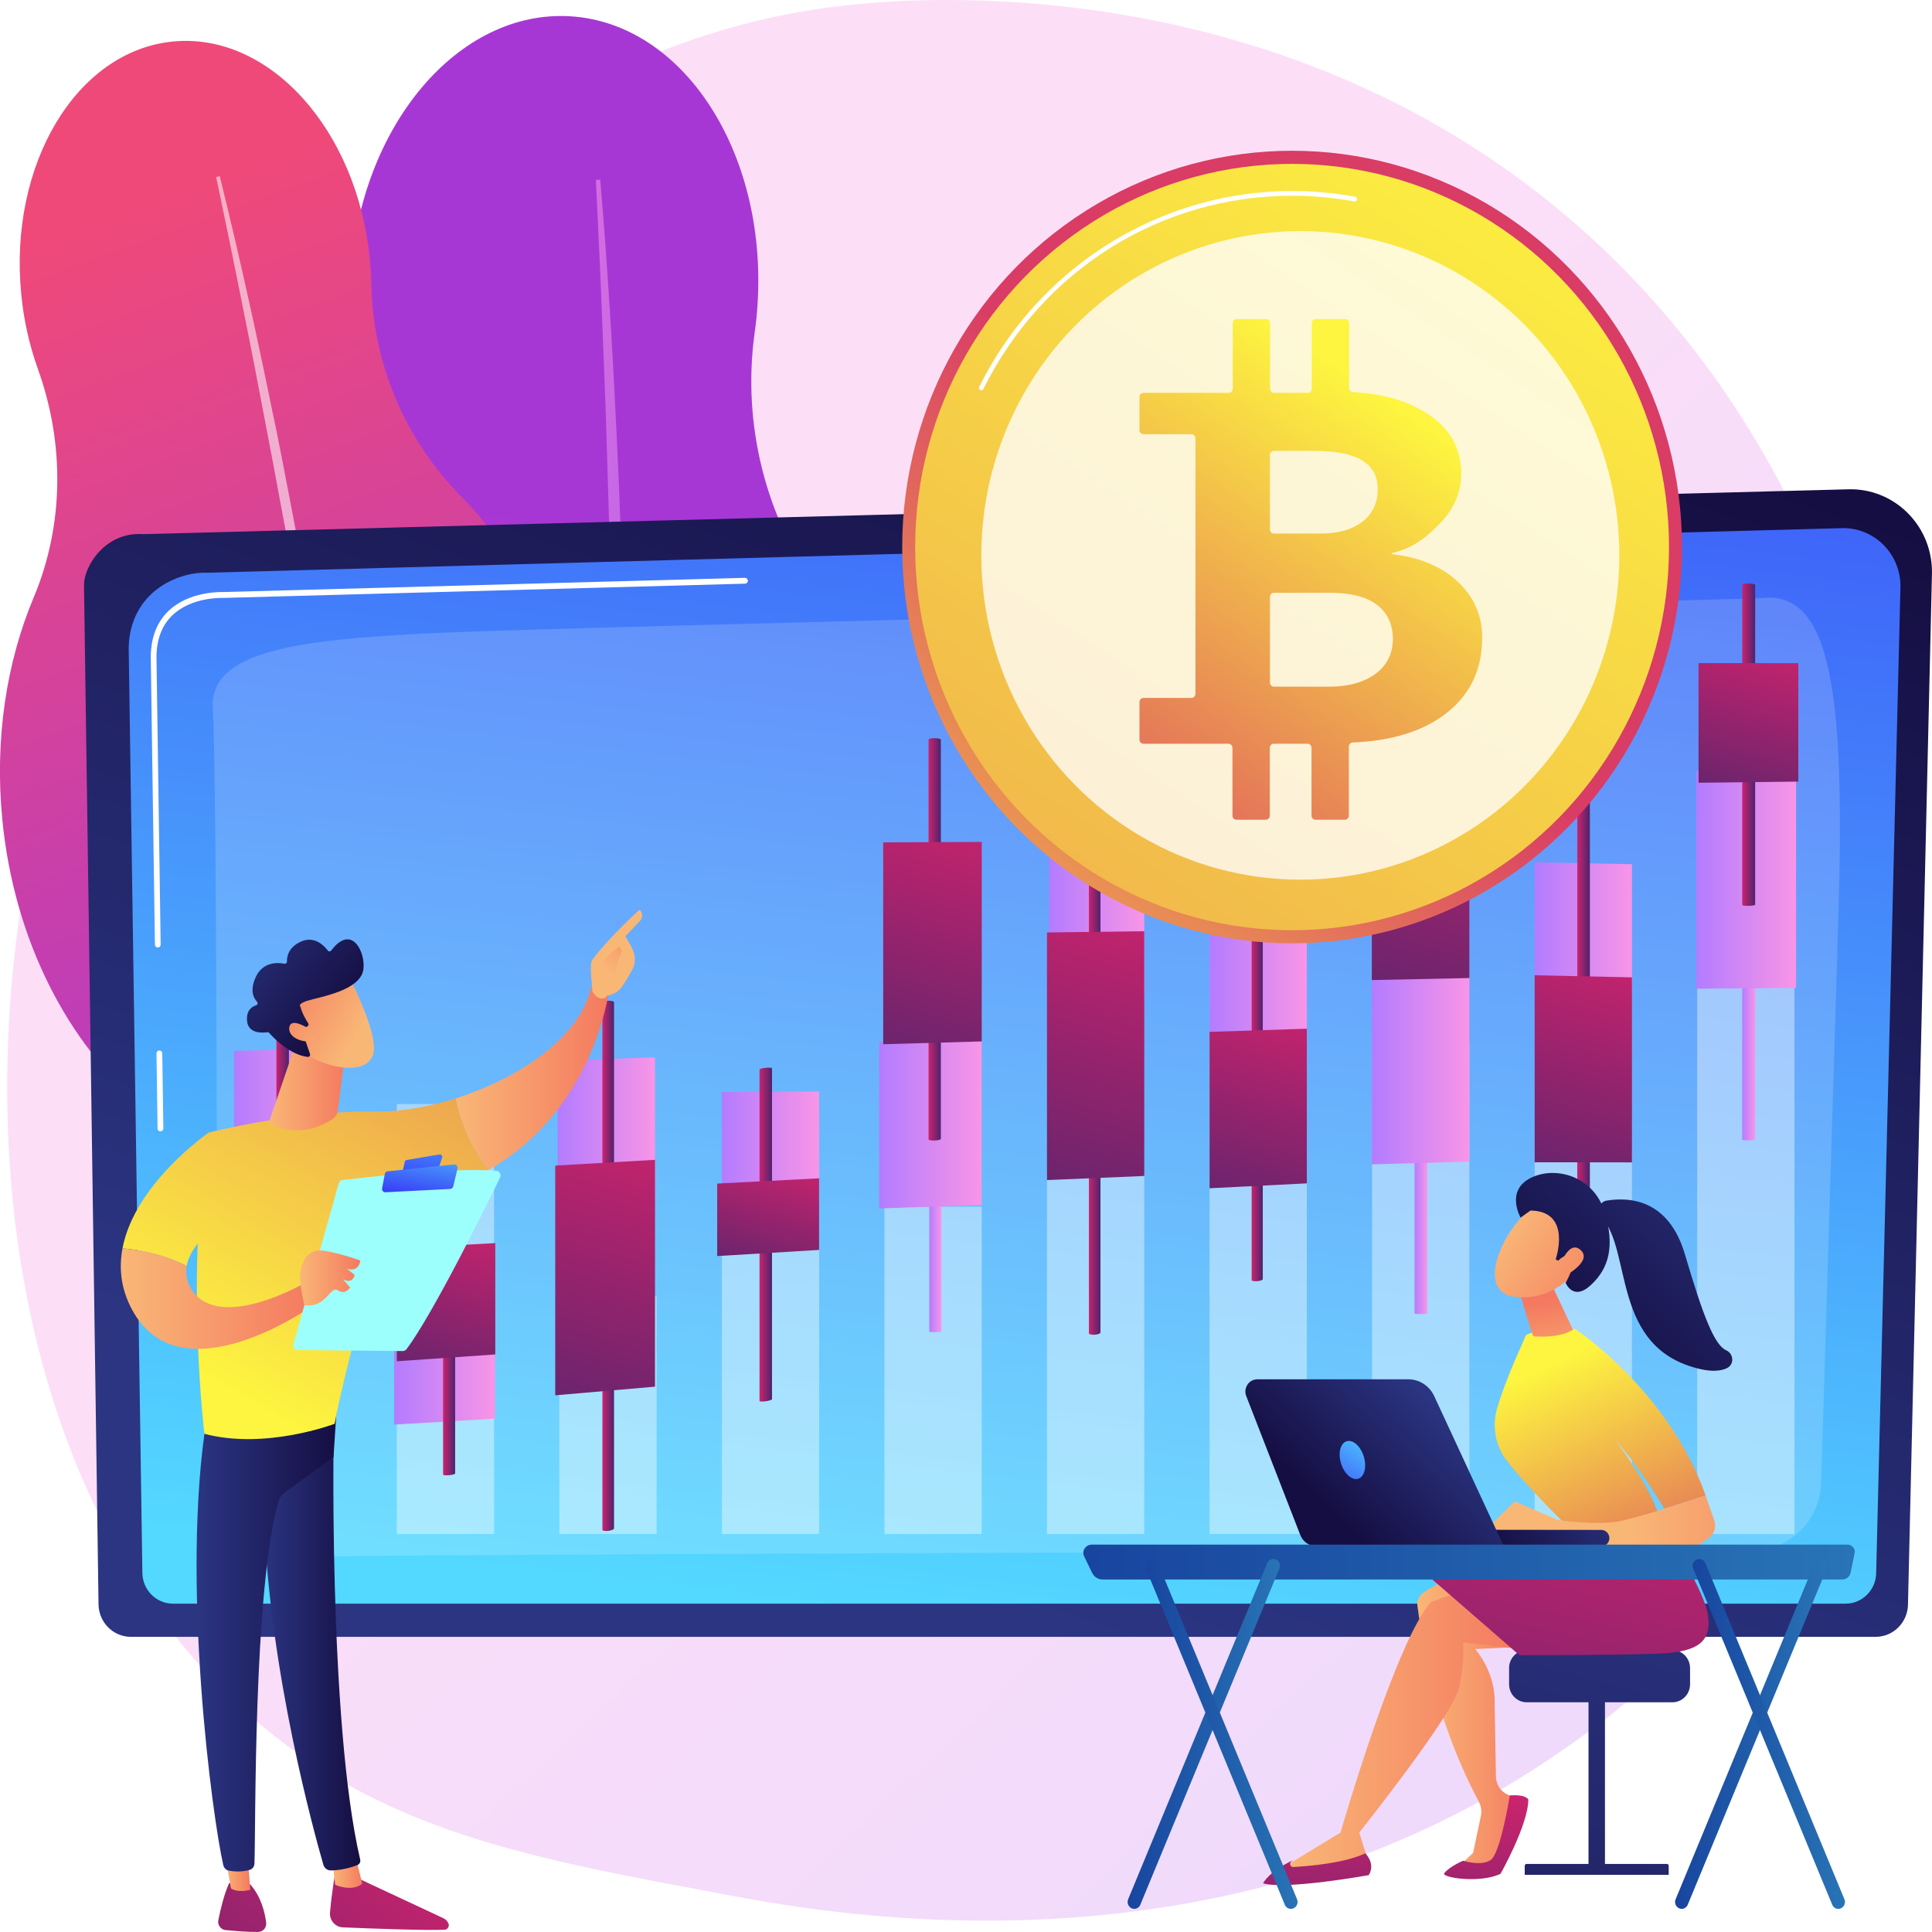 <?xml version="1.0" encoding="utf-8"?>
<!-- Generator: Adobe Illustrator 26.0.1, SVG Export Plug-In . SVG Version: 6.00 Build 0)  -->
<svg version="1.1" id="Capa_1" xmlns="http://www.w3.org/2000/svg" xmlns:xlink="http://www.w3.org/1999/xlink" x="0px" y="0px"
	 viewBox="0 0 3710 3710" style="enable-background:new 0 0 3710 3710;" xml:space="preserve">
<style type="text/css">
	.st0{fill:#FFFFFF;}
	.st1{opacity:0.3;fill:url(#SVGID_1_);enable-background:new    ;}
	.st2{fill:url(#SVGID_00000050660132689946296020000000460073702195810181_);}
	.st3{opacity:0.57;fill:url(#SVGID_00000055685499125488396700000017883041343162619292_);enable-background:new    ;}
	.st4{fill:url(#SVGID_00000177464081885854494370000010088293005843958918_);}
	.st5{opacity:0.57;fill:#FFFFFF;enable-background:new    ;}
	.st6{fill:url(#SVGID_00000088848812251970084660000000735077095850977936_);}
	.st7{fill:url(#SVGID_00000023278730080689129860000016145486800739040409_);}
	.st8{opacity:0.17;fill:#FFFFFF;enable-background:new    ;}
	.st9{opacity:0.4;}
	.st10{fill:url(#SVGID_00000063601259345354349710000010202774790241889713_);}
	.st11{fill:url(#SVGID_00000091707474869569941270000002770461348905909634_);}
	.st12{fill:url(#SVGID_00000038383012093705083990000004771330186572212382_);}
	.st13{fill:url(#SVGID_00000053528222240788319090000001633917499941349027_);}
	.st14{fill:url(#SVGID_00000090285179348642804820000006739584117503062678_);}
	.st15{fill:url(#SVGID_00000087407405626467877320000018441286757641767302_);}
	.st16{fill:url(#SVGID_00000085960403031848622800000001248083078717109942_);}
	.st17{fill:url(#SVGID_00000114764040285253259140000011579440871494104977_);}
	.st18{fill:url(#SVGID_00000044175775395288787900000015325008975348926599_);}
	.st19{fill:url(#SVGID_00000125584614834419999450000007870787061048349327_);}
	.st20{fill:url(#SVGID_00000093882049312570280810000002200858215811904652_);}
	.st21{fill:url(#SVGID_00000173878631748403700070000009423209472209482122_);}
	.st22{fill:url(#SVGID_00000023997761326358739280000003314328018887168160_);}
	.st23{fill:url(#SVGID_00000008118699677055127350000000638788130742381214_);}
	.st24{fill:url(#SVGID_00000150064418723180613030000001251302221044419970_);}
	.st25{fill:url(#SVGID_00000036949914933448515310000008437133186115166138_);}
	.st26{fill:url(#SVGID_00000013177041600107551340000004227157240799172019_);}
	.st27{fill:url(#SVGID_00000129923750273475559070000012810082471937981347_);}
	.st28{fill:url(#SVGID_00000134208056742247188890000012295842244863697592_);}
	.st29{fill:url(#SVGID_00000005249090705814288020000012297681426182623372_);}
	.st30{fill:url(#SVGID_00000011731085880754190380000011701809123904339084_);}
	.st31{fill:url(#SVGID_00000005988253823066614950000014587133316378587022_);}
	.st32{fill:url(#SVGID_00000129204045893530522170000015585799912537841340_);}
	.st33{fill:url(#SVGID_00000127738473979930578870000002587601234215598760_);}
	.st34{fill:url(#SVGID_00000052788617752552877240000009626793618017597058_);}
	.st35{fill:url(#SVGID_00000098940412438339428650000012515789211596718218_);}
	.st36{fill:url(#SVGID_00000163063376301045729170000017864580786401970575_);}
	.st37{fill:url(#SVGID_00000171694358899227049360000002640915932289271706_);}
	.st38{fill:url(#SVGID_00000004522719925449654150000006123218366976350111_);}
	.st39{fill:url(#SVGID_00000070810308272532378510000016503192428807281811_);}
	.st40{fill:url(#SVGID_00000041262507403733623070000009056887664779253405_);}
	.st41{fill:url(#SVGID_00000004521359118355911580000011798229417982247863_);}
	.st42{fill:url(#SVGID_00000145024326383161270870000002229682223343923610_);}
	.st43{fill:url(#SVGID_00000121993064809999938330000017798708347652390328_);}
	.st44{fill:url(#SVGID_00000114777344804094914260000005060072326175920033_);}
	.st45{fill:url(#SVGID_00000078758139455172247830000001206235375590663613_);}
	.st46{fill:url(#SVGID_00000025407543787484425710000010428974541817507986_);}
	.st47{fill:url(#SVGID_00000066483221847375549200000012055189238797526688_);}
	.st48{fill:url(#SVGID_00000036947489814838715040000001354674510677050250_);}
	.st49{opacity:0.78;fill:#FFFFFF;enable-background:new    ;}
	.st50{fill:url(#SVGID_00000170959616122153337730000003437736593839781034_);}
	.st51{fill:url(#SVGID_00000043427321938723968110000000448740833062449053_);}
	.st52{fill:url(#SVGID_00000030446822321091045470000006021142591429071266_);}
	.st53{fill:url(#SVGID_00000005249727989646548630000001735411152361284764_);}
	.st54{fill:url(#SVGID_00000104681754410539898550000016598413373952219322_);}
	.st55{fill:url(#SVGID_00000083773135830925519150000007434599719669919105_);}
	.st56{fill:url(#SVGID_00000048495234180184823320000014728781762197202083_);}
	.st57{fill:url(#SVGID_00000143599560361336749620000006812117752817960614_);}
	.st58{fill:url(#SVGID_00000060001681049322566560000008643374938274861237_);}
	.st59{fill:url(#SVGID_00000140014628508932383590000002036483741181905806_);}
	.st60{fill:url(#SVGID_00000177451275450484772750000002599352076647709831_);}
	.st61{fill:url(#SVGID_00000056416662586699813970000008090276815586472892_);}
	.st62{fill:url(#SVGID_00000082363091398832667260000018345148790708402837_);}
	.st63{fill:url(#SVGID_00000127755357344594733850000013894698300191970477_);}
	.st64{fill:url(#SVGID_00000149371182406544630170000002322171918747142570_);}
	.st65{fill:url(#SVGID_00000128457547183788572360000006353123187479342228_);}
	.st66{fill:url(#SVGID_00000174565119900752344550000002328131421519995035_);}
	.st67{fill:url(#SVGID_00000106870102364941932520000003413680317720244925_);}
	.st68{fill:url(#SVGID_00000098938648184376225480000007159642435617983649_);}
	.st69{fill:url(#SVGID_00000021830989184695475010000009513841061475278224_);}
	.st70{fill:url(#SVGID_00000094596052236195876680000011939198250972354190_);}
	.st71{fill:url(#SVGID_00000107552727695918337220000007741987142842162079_);}
	.st72{fill:url(#SVGID_00000098919493179204529210000013845715644438861474_);}
	.st73{fill:url(#SVGID_00000032618248351318318590000000759604951512053179_);}
	.st74{fill:url(#SVGID_00000080207944877066735820000001057850298192782758_);}
	.st75{fill:url(#SVGID_00000012466257875340575430000008941621594667122571_);}
	.st76{fill:url(#SVGID_00000160179460901792536250000013976293802724664487_);}
	.st77{fill:url(#SVGID_00000127005821845093126710000002891579353455398076_);}
	.st78{fill:url(#SVGID_00000148645623722182639400000008664776803676214717_);}
	.st79{fill:url(#SVGID_00000175319871868801037170000013965764426796572823_);}
	.st80{fill:url(#SVGID_00000164478798673701983750000016329017947489137328_);}
	.st81{fill:url(#SVGID_00000096768248626550966210000002954241147637612942_);}
	.st82{fill:url(#SVGID_00000165953948505904638930000005168424245660235161_);}
	.st83{fill:url(#SVGID_00000135676153624531331590000017829320526623304610_);}
	.st84{fill:url(#SVGID_00000028294965190067151690000009453037807473000834_);}
	.st85{fill:url(#SVGID_00000000199675320527397480000003739829424012828341_);}
	.st86{fill:url(#SVGID_00000095326687572647628600000003743738815015786405_);}
	.st87{fill:url(#SVGID_00000111171837217587494670000009703955709079493273_);}
	.st88{fill:url(#SVGID_00000183210701364531749920000001136161630822869120_);}
	.st89{fill:url(#SVGID_00000140711250548698573520000001036804915316534709_);}
	.st90{fill:url(#SVGID_00000024694712391915161020000010789474103793914264_);}
	.st91{fill:url(#SVGID_00000124843117727361900010000002879140211281816475_);}
	.st92{fill:url(#SVGID_00000155866897953080162740000013184452611783035567_);}
	.st93{fill:url(#SVGID_00000078013511446457652750000012060228576470047673_);}
</style>
<g id="Background">
	<rect y="0" class="st0" width="3710" height="3710"/>
</g>
<g id="Illustration">
	
		<linearGradient id="SVGID_1_" gradientUnits="userSpaceOnUse" x1="4017.89" y1="-561.434" x2="1420.417" y2="2203.622" gradientTransform="matrix(1 0 0 -1 0 3709.276)">
		<stop  offset="0" style="stop-color:#B37CFF"/>
		<stop  offset="1" style="stop-color:#F895E7"/>
	</linearGradient>
	<path class="st1" d="M3225.9,3172c-95,99.6-180.1,158.1-245.2,202.3c-635,431-1360.9,306.8-1585.3,264.3
		c-362.1-68.4-667.8-116.8-930.4-358c-596.7-548-567.7-1691.3-111.7-2399.5c54.1-84,509.4-770,1236.8-866.7
		c17.9-2.4,31.1-3.7,42.7-5c112.5-12.1,809.9-76,1378.6,408.3c81.4,69.3,212.4,194.4,333.9,385.1
		C3789.4,1500.1,3790.8,2580.1,3225.9,3172z"/>
	
		<linearGradient id="SVGID_00000005965975429313508360000006571156479717619334_" gradientUnits="userSpaceOnUse" x1="4359.94" y1="2925.3" x2="4861.211" y2="936.961" gradientTransform="matrix(0.949 0.316 0.316 -0.949 -3912.932 2391.002)">
		<stop  offset="0" style="stop-color:#A737D5"/>
		<stop  offset="1" style="stop-color:#EF497A"/>
	</linearGradient>
	<path style="fill:url(#SVGID_00000005965975429313508360000006571156479717619334_);" d="M1739.2,1763.4
		c14.5-241.5-50.2-464-165.7-625.4c-103.2-144.3-149-323.6-124.2-500.1c2.6-18.5,4.5-37.4,5.6-56.6
		c17.4-290.4-143.5-536.6-359.4-550S690.5,242.5,673.1,532.9c-3.5,57.2,0,114.7,10.6,171c32.9,172.5,3.2,352.1-89.3,500.7
		c-82.7,132.7-136.5,297.7-147.4,478.7c-16.2,270,66.7,516.3,208.7,680c53.8,61.9,96.1,133.3,124.6,210.7
		c47.1,128.5,147.5,219.7,268.7,227.3c130.8,8.1,249.1-83.5,307.6-221.9c33.1-78.3,81-149,138.8-210.8
		C1631.8,2222.4,1724.5,2007.5,1739.2,1763.4z"/>
	
		<linearGradient id="SVGID_00000056396585800181569570000006314410963348743324_" gradientUnits="userSpaceOnUse" x1="774.003" y1="2350.79" x2="1400.694" y2="2350.79" gradientTransform="matrix(-0.96 -0.27 0.27 -0.96 1542.676 4056.235)">
		<stop  offset="0" style="stop-color:#B37CFF"/>
		<stop  offset="1" style="stop-color:#F895E7"/>
	</linearGradient>
	<path style="opacity:0.57;fill:url(#SVGID_00000056396585800181569570000006314410963348743324_);enable-background:new    ;" d="
		M1152.6,345c16.7,193.7,27.2,387.7,35.7,581.9c2.2,48.5,3.6,97.1,5.1,145.7l2.3,72.8l1.7,72.9c1,48.6,2.6,97.1,3,145.7l1.3,145.8
		c-0.4,97.2,0,194.4-2.1,291.6c-1,48.6-1.1,97.2-3.1,145.8l-5.3,145.7c-9,194.2-22.8,388.3-46.2,581.2l-8.2-0.9l12.1-145.1l3.1-36.3
		l2.2-36.3l4.3-72.6l4.4-72.6c1.5-24.2,2.2-48.5,3.3-72.7c1.9-48.5,4.2-96.9,5.8-145.4c5.2-194,7.9-388.1,6.7-582.2
		c-1.4-97-1.9-194.2-3.9-291.1l-1.4-72.8l-1.9-72.8c-1.3-48.5-2.5-97-4.2-145.5c-2.6-97-6-194.1-10.1-291.1
		c-3.6-97-8.1-194-12.9-291L1152.6,345z"/>
	
		<linearGradient id="SVGID_00000121970714825064750590000004841790268257333146_" gradientUnits="userSpaceOnUse" x1="7127.016" y1="4998.384" x2="6590.056" y2="7103.093" gradientTransform="matrix(0.995 -9.931975e-02 -9.931975e-02 -0.995 -5687.316 8161.388)">
		<stop  offset="0" style="stop-color:#A737D5"/>
		<stop  offset="1" style="stop-color:#EF497A"/>
	</linearGradient>
	<path style="fill:url(#SVGID_00000121970714825064750590000004841790268257333146_);" d="M1111,1462.2
		c-20.3-207.3-105.3-387.4-225-508.4C779,845.5,715.9,699.6,713.1,546.1c-0.3-16.1-1.3-32.4-2.9-48.9
		c-24.5-249.3-194.1-436.1-379-417.4S16.4,315.9,40.8,565.1c4.7,49.1,15.5,97.5,32.1,143.9c51.2,142.1,50.3,298.9-8.1,438
		c-52.2,124.3-75.6,272.1-60.3,427.4c22.7,231.7,126.3,429.6,268.8,548.9c54,45.1,99.5,99.9,134.1,161.7
		c57.3,102.6,154.8,166.2,258.5,155.7c112-11.3,200-105.8,230.8-231.5c17.5-71.2,48.5-137.9,89.1-198.6
		C1082,1867.4,1131.6,1671.8,1111,1462.2z"/>
	<path class="st5" d="M422,338.4c40.3,162.3,75.5,325.7,109,489.6c8.4,41,16.1,82,24,123.1l11.8,61.6l11.3,61.7
		c7.4,41.2,15.3,82.2,22.2,123.5l20.8,123.7c12.8,82.7,26.3,165.2,37.6,248.1c5.7,41.4,12.2,82.8,17.1,124.3l15.2,124.6
		c18.6,166.3,33.1,333.2,39.3,500.5l-7.1,0.3l-9.3-125l-2.3-31.2l-3-31.2l-6.2-62.4l-6.1-62.4c-2-20.8-4.7-41.5-7-62.3
		c-4.9-41.5-9.5-83-14.7-124.4c-21.8-165.6-45.7-331-73-495.9c-14.3-82.3-27.8-164.7-42.6-246.9l-11-61.7l-11.5-61.6
		c-7.6-41.1-15.2-82.1-23.2-123.1c-15.4-82.1-31.3-164.1-47.9-246c-16.2-81.9-33.2-163.6-50.3-245.4L422,338.4z"/>
	
		<linearGradient id="SVGID_00000090997943514685213970000010109623769073372340_" gradientUnits="userSpaceOnUse" x1="1617.407" y1="721.791" x2="2417.391" y2="3121.771" gradientTransform="matrix(1 0 0 -1 0 3709.276)">
		<stop  offset="0" style="stop-color:#2B3582"/>
		<stop  offset="1" style="stop-color:#150E42"/>
	</linearGradient>
	<path style="fill:url(#SVGID_00000090997943514685213970000010109623769073372340_);" d="M3663.9,3080.3
		c-0.1,34.7-27.8,62.8-62,62.9H251.2c-34.2-0.1-61.8-28.2-62-62.9l-27.9-1957.5c0-34.6,40.1-102.2,113.6-97.1l3274.7-86.1
		c86.2-2.3,158,66.8,160.3,154.4c0.1,2.6,0.1,5.3,0,7.9L3663.9,3080.3z"/>
	
		<linearGradient id="SVGID_00000134211514491921305950000005023997094214324617_" gradientUnits="userSpaceOnUse" x1="1806.531" y1="595.9" x2="2169.292" y2="3608.867" gradientTransform="matrix(1 0 0 -1 0 3709.276)">
		<stop  offset="0" style="stop-color:#53D8FF"/>
		<stop  offset="1" style="stop-color:#3840F7"/>
	</linearGradient>
	<path style="fill:url(#SVGID_00000134211514491921305950000005023997094214324617_);" d="M3602.8,3019.9
		c-0.1,32.9-26.3,59.5-58.6,59.6H332c-32.3-0.1-58.5-26.7-58.6-59.6l-26.3-1777c3.1-106.9,95.3-145.4,151.2-143.1l3138.6-85.6
		c60.5-1.6,110.9,46.9,112.5,108.4c0.1,1.9,0.1,3.8,0,5.8L3602.8,3019.9z"/>
	<path class="st0" d="M308.1,2172.6c-3,0-5.5-2.5-5.5-5.6l-2.1-144.1c0-3.1,2.4-5.7,5.5-5.7c3.1,0,5.6,2.4,5.6,5.5l2.1,144.1
		c0.1,3.1-2.4,5.6-5.4,5.7C308.2,2172.5,308.2,2172.5,308.1,2172.6L308.1,2172.6z"/>
	<path class="st0" d="M303,1819.5c-3,0-5.5-2.5-5.5-5.6l-8-551.9c0.2-37.1,11.4-66.8,33.4-88.2c40-39,102.6-37,105.3-36.9
		l1002.2-27.3c3-0.1,5.5,2.2,5.7,5.2c0,0.1,0,0.2,0,0.2c0.1,3.1-2.3,5.7-5.3,5.8c0,0,0,0-0.1,0l-1002.6,27.4
		c-2.9-0.1-60.9-1.9-97.6,33.8c-19.8,19.3-29.9,46.2-30,80l8,551.8c0.1,3.1-2.3,5.6-5.4,5.7C303.1,1819.5,303.1,1819.5,303,1819.5
		L303,1819.5z"/>
	<path class="st8" d="M414.9,2921.3c3.4-146.9,2.1-1447.5-6.2-1559.8c-8.3-112.3,163.8-133.4,428-146s2493.4-62.7,2550.8-67.4
		c129-10.6,155.7,185.4,142.8,611c-9.7,319.7-25.8,846.5-33.2,1088.6c-2.2,72.1-60.2,129.4-131.2,129.6
		c-536.4,1.5-2592.5,7.5-2729.3,11.6C479.2,2993.7,413.6,2979.6,414.9,2921.3z"/>
	<g class="st9">
		<rect x="449.8" y="2507.1" class="st0" width="186.8" height="438.6"/>
		<rect x="762" y="2120.1" class="st0" width="186.8" height="825.7"/>
		<rect x="1074.1" y="2489.3" class="st0" width="186.8" height="456.4"/>
		<rect x="1386.2" y="2264.2" class="st0" width="186.8" height="681.5"/>
		<rect x="1698.4" y="2317.3" class="st0" width="186.8" height="628.5"/>
		<rect x="2010.5" y="2253.9" class="st0" width="186.8" height="691.8"/>
		<rect x="2322.7" y="1809.8" class="st0" width="186.8" height="1135.9"/>
		<rect x="2634.8" y="2003.6" class="st0" width="186.8" height="942.1"/>
		<rect x="2947" y="2209.5" class="st0" width="186.8" height="736.2"/>
		<rect x="3259.1" y="1693.7" class="st0" width="186.8" height="1252.1"/>
	</g>
	
		<linearGradient id="SVGID_00000065779601923870597900000013710814813097939610_" gradientUnits="userSpaceOnUse" x1="3345.575" y1="1724.407" x2="3370.403" y2="1724.407" gradientTransform="matrix(1 0 0 -1 0 3709.276)">
		<stop  offset="0" style="stop-color:#B37CFF"/>
		<stop  offset="1" style="stop-color:#F895E7"/>
	</linearGradient>
	<path style="fill:url(#SVGID_00000065779601923870597900000013710814813097939610_);" d="M3358,1780c6.9,0.1,12.4,0.8,12.4,1.6
		v406.7c0,0.8-5.5,1.5-12.4,1.5c-6.9,0.1-12.4-0.5-12.4-1.3v-407.2C3345.6,1780.5,3351.1,1779.9,3358,1780z"/>
	
		<linearGradient id="SVGID_00000072282172432436896620000000136508590018728091_" gradientUnits="userSpaceOnUse" x1="3257.347" y1="2019.899" x2="3448.971" y2="2019.899" gradientTransform="matrix(1 0 0 -1 0 3709.276)">
		<stop  offset="0" style="stop-color:#B37CFF"/>
		<stop  offset="1" style="stop-color:#F895E7"/>
	</linearGradient>
	<polygon style="fill:url(#SVGID_00000072282172432436896620000000136508590018728091_);" points="3257.3,1480.2 3449,1482.9 
		3449,1896.9 3257.3,1898.6 	"/>
	
		<linearGradient id="SVGID_00000089532658822178641240000007241786896121558412_" gradientUnits="userSpaceOnUse" x1="3028.76" y1="1808.968" x2="3052.971" y2="1808.968" gradientTransform="matrix(1 0 0 -1 0 3709.276)">
		<stop  offset="0" style="stop-color:#B37CFF"/>
		<stop  offset="1" style="stop-color:#F895E7"/>
	</linearGradient>
	<path style="fill:url(#SVGID_00000089532658822178641240000007241786896121558412_);" d="M3040.9,1741.5c6.7,0.1,12.1,0.7,12.1,1.3
		V2058c0,0.6-5.4,1.1-12.1,1.1s-12.1-0.5-12.1-1.1v-315.6C3028.8,1741.8,3034.2,1741.4,3040.9,1741.5z"/>
	
		<linearGradient id="SVGID_00000172404129208337519560000009719440233232508550_" gradientUnits="userSpaceOnUse" x1="2946.963" y1="1929.282" x2="3133.778" y2="1929.282" gradientTransform="matrix(1 0 0 -1 0 3709.276)">
		<stop  offset="0" style="stop-color:#B37CFF"/>
		<stop  offset="1" style="stop-color:#F895E7"/>
	</linearGradient>
	<polygon style="fill:url(#SVGID_00000172404129208337519560000009719440233232508550_);" points="2947,1655.9 3133.8,1659.5 
		3133.8,1904.1 2947,1903.1 	"/>
	
		<linearGradient id="SVGID_00000134970369342547187380000000486492509293502897_" gradientUnits="userSpaceOnUse" x1="2716.343" y1="1338.05" x2="2740.622" y2="1338.05" gradientTransform="matrix(1 0 0 -1 0 3709.276)">
		<stop  offset="0" style="stop-color:#B37CFF"/>
		<stop  offset="1" style="stop-color:#F895E7"/>
	</linearGradient>
	<path style="fill:url(#SVGID_00000134970369342547187380000000486492509293502897_);" d="M2728.5,2219.1c6.7,0,12.1,0.5,12.1,1.1
		v301.9c0,0.6-5.4,1.1-12.1,1.2c-6.7,0.1-12.1-0.3-12.1-0.9v-302.4C2716.3,2219.6,2721.8,2219.1,2728.5,2219.1z"/>
	
		<linearGradient id="SVGID_00000005266598493646799370000001324942761735735993_" gradientUnits="userSpaceOnUse" x1="2634.284" y1="1657.031" x2="2821.595" y2="1657.031" gradientTransform="matrix(1 0 0 -1 0 3709.276)">
		<stop  offset="0" style="stop-color:#B37CFF"/>
		<stop  offset="1" style="stop-color:#F895E7"/>
	</linearGradient>
	<polygon style="fill:url(#SVGID_00000005266598493646799370000001324942761735735993_);" points="2634.3,1869.8 2821.6,1868.7 
		2821.6,2230.7 2634.3,2235.8 	"/>
	
		<linearGradient id="SVGID_00000167398674281585029180000017657473368458570167_" gradientUnits="userSpaceOnUse" x1="2404.612" y1="1707.327" x2="2426.377" y2="1707.327" gradientTransform="matrix(1 0 0 -1 0 3709.276)">
		<stop  offset="0" style="stop-color:#B37CFF"/>
		<stop  offset="1" style="stop-color:#F895E7"/>
	</linearGradient>
	<path style="fill:url(#SVGID_00000167398674281585029180000017657473368458570167_);" d="M2415.5,1852.7c6,0,10.9,0.5,10.9,1V2150
		c0,0.6-4.9,1.1-10.9,1.2s-10.9-0.2-10.9-0.8v-296.7C2404.6,1853.1,2409.5,1852.7,2415.5,1852.7z"/>
	
		<linearGradient id="SVGID_00000003066673552059693710000011123779210791650974_" gradientUnits="userSpaceOnUse" x1="2322.678" y1="1828.796" x2="2509.493" y2="1828.796" gradientTransform="matrix(1 0 0 -1 0 3709.276)">
		<stop  offset="0" style="stop-color:#B37CFF"/>
		<stop  offset="1" style="stop-color:#F895E7"/>
	</linearGradient>
	<polygon style="fill:url(#SVGID_00000003066673552059693710000011123779210791650974_);" points="2322.7,1760.8 2509.5,1759.2 
		2509.5,1997.5 2322.7,2001.8 	"/>
	
		<linearGradient id="SVGID_00000137127651595984888030000014621582298972292527_" gradientUnits="userSpaceOnUse" x1="2090.189" y1="1806.534" x2="2112.545" y2="1806.534" gradientTransform="matrix(1 0 0 -1 0 3709.276)">
		<stop  offset="0" style="stop-color:#B37CFF"/>
		<stop  offset="1" style="stop-color:#F895E7"/>
	</linearGradient>
	<path style="fill:url(#SVGID_00000137127651595984888030000014621582298972292527_);" d="M2101.4,1711.5c6.2,0,11.2,0.6,11.2,1.4
		v379.6c0,0.7-5,1.4-11.2,1.5s-11.2-0.4-11.2-1.1v-380.1C2090.2,1712,2095.2,1711.4,2101.4,1711.5z"/>
	
		<linearGradient id="SVGID_00000057841814157210302580000014222168874281520316_" gradientUnits="userSpaceOnUse" x1="2014.643" y1="1926.292" x2="2197.337" y2="1926.292" gradientTransform="matrix(1 0 0 -1 0 3709.276)">
		<stop  offset="0" style="stop-color:#B37CFF"/>
		<stop  offset="1" style="stop-color:#F895E7"/>
	</linearGradient>
	<polygon style="fill:url(#SVGID_00000057841814157210302580000014222168874281520316_);" points="2014.6,1644.7 2197.3,1644.3 
		2197.3,1918.1 2014.6,1921.7 	"/>
	
		<linearGradient id="SVGID_00000008863259022760045350000017372010599583851912_" gradientUnits="userSpaceOnUse" x1="1784.477" y1="1276.161" x2="1807.712" y2="1276.161" gradientTransform="matrix(1 0 0 -1 0 3709.276)">
		<stop  offset="0" style="stop-color:#B37CFF"/>
		<stop  offset="1" style="stop-color:#F895E7"/>
	</linearGradient>
	<path style="fill:url(#SVGID_00000008863259022760045350000017372010599583851912_);" d="M1796.1,2308c6.4,0,11.6,0.4,11.6,0.8
		v248.2c0,0.5-5.2,0.9-11.6,1.1s-11.6-0.2-11.6-0.7v-248.5C1784.5,2308.4,1789.7,2308,1796.1,2308z"/>
	
		<linearGradient id="SVGID_00000123434035087386682340000015039629426521877140_" gradientUnits="userSpaceOnUse" x1="1688.087" y1="1549.974" x2="1885.126" y2="1549.974" gradientTransform="matrix(1 0 0 -1 0 3709.276)">
		<stop  offset="0" style="stop-color:#B37CFF"/>
		<stop  offset="1" style="stop-color:#F895E7"/>
	</linearGradient>
	<polygon style="fill:url(#SVGID_00000123434035087386682340000015039629426521877140_);" points="1688.1,2000.9 1885.1,1998.1 
		1885.1,2314 1688.1,2320.5 	"/>
	
		<linearGradient id="SVGID_00000094582059290006643070000009669649416909408426_" gradientUnits="userSpaceOnUse" x1="1386.03" y1="1520.739" x2="1572.901" y2="1520.739" gradientTransform="matrix(1 0 0 -1 0 3709.276)">
		<stop  offset="0" style="stop-color:#B37CFF"/>
		<stop  offset="1" style="stop-color:#F895E7"/>
	</linearGradient>
	<polygon style="fill:url(#SVGID_00000094582059290006643070000009669649416909408426_);" points="1386,2096.9 1572.9,2096 
		1572.9,2278 1386,2281 	"/>
	
		<linearGradient id="SVGID_00000124877742279276045110000011507636797293382062_" gradientUnits="userSpaceOnUse" x1="1070.892" y1="1538.464" x2="1257.832" y2="1538.464" gradientTransform="matrix(1 0 0 -1 0 3709.276)">
		<stop  offset="0" style="stop-color:#B37CFF"/>
		<stop  offset="1" style="stop-color:#F895E7"/>
	</linearGradient>
	<polygon style="fill:url(#SVGID_00000124877742279276045110000011507636797293382062_);" points="1070.9,2036.5 1257.8,2030.4 
		1257.8,2301.7 1070.9,2311.2 	"/>
	
		<linearGradient id="SVGID_00000065753346390928095840000016116354320555801233_" gradientUnits="userSpaceOnUse" x1="830.145" y1="1142.767" x2="853.284" y2="1142.767" gradientTransform="matrix(1 0 0 -1 0 3709.276)">
		<stop  offset="0" style="stop-color:#B37CFF"/>
		<stop  offset="1" style="stop-color:#F895E7"/>
	</linearGradient>
	<path style="fill:url(#SVGID_00000065753346390928095840000016116354320555801233_);" d="M841.7,2419.7c6.4-0.2,11.6,0.1,11.6,0.7
		v291.3c0,0.6-5.2,1.3-11.6,1.6s-11.6,0.1-11.6-0.5V2421C830.1,2420.4,835.3,2419.9,841.7,2419.7z"/>
	
		<linearGradient id="SVGID_00000047059022221156407080000003314266825768484025_" gradientUnits="userSpaceOnUse" x1="756.757" y1="1079.644" x2="950.732" y2="1079.644" gradientTransform="matrix(1 0 0 -1 0 3709.276)">
		<stop  offset="0" style="stop-color:#B37CFF"/>
		<stop  offset="1" style="stop-color:#F895E7"/>
	</linearGradient>
	<polygon style="fill:url(#SVGID_00000047059022221156407080000003314266825768484025_);" points="756.8,2532.5 950.7,2523.7 
		950.7,2724.2 756.8,2735.6 	"/>
	
		<linearGradient id="SVGID_00000159452595381880684400000003735516265132598442_" gradientUnits="userSpaceOnUse" x1="449.41" y1="1599.218" x2="634.934" y2="1599.218" gradientTransform="matrix(1 0 0 -1 0 3709.276)">
		<stop  offset="0" style="stop-color:#B37CFF"/>
		<stop  offset="1" style="stop-color:#F895E7"/>
	</linearGradient>
	<polygon style="fill:url(#SVGID_00000159452595381880684400000003735516265132598442_);" points="449.4,2017.9 634.9,2013.7 
		634.9,2199.8 449.4,2206.4 	"/>
	
		<linearGradient id="SVGID_00000062176514624230128990000003399938143835871901_" gradientUnits="userSpaceOnUse" x1="530.74" y1="1315.738" x2="554.786" y2="1315.738" gradientTransform="matrix(1 0 0 -1 0 3709.276)">
		<stop  offset="0" style="stop-color:#CB236D"/>
		<stop  offset="1" style="stop-color:#4C246D"/>
	</linearGradient>
	<path style="fill:url(#SVGID_00000062176514624230128990000003399938143835871901_);" d="M542.8,2856.3c-6.7,0.6-12-0.4-12-2.2
		v-920.1c0-1.8,5.4-3.3,12-3.5c6.7-0.2,12,1.2,12,2.9v918.5C554.8,2853.9,549.4,2855.7,542.8,2856.3z"/>
	
		<linearGradient id="SVGID_00000034801872831038602290000008675623807722626208_" gradientUnits="userSpaceOnUse" x1="614.22" y1="1575.931" x2="439.516" y2="989.292" gradientTransform="matrix(1 0 0 -1 0 3709.276)">
		<stop  offset="0" style="stop-color:#CB236D"/>
		<stop  offset="1" style="stop-color:#4C246D"/>
	</linearGradient>
	<polygon style="fill:url(#SVGID_00000034801872831038602290000008675623807722626208_);" points="634.9,2552.8 449.4,2565.5 
		449.4,2197.7 634.9,2189.7 	"/>
	
		<linearGradient id="SVGID_00000071554524536321589020000016279783040296950719_" gradientUnits="userSpaceOnUse" x1="850.838" y1="1201.829" x2="873.977" y2="1201.829" gradientTransform="matrix(1 0 0 -1 0 3709.276)">
		<stop  offset="0" style="stop-color:#CB236D"/>
		<stop  offset="1" style="stop-color:#4C246D"/>
	</linearGradient>
	<path style="fill:url(#SVGID_00000071554524536321589020000016279783040296950719_);" d="M862.4,2832.8c-6.4,0.6-11.6,0-11.6-1.2
		v-646.9c0-1.2,5.2-2.5,11.6-2.8c6.4-0.3,11.6,0.5,11.6,1.7v645.8C873.9,2830.8,868.8,2832.2,862.4,2832.8z"/>
	
		<linearGradient id="SVGID_00000118389479756984600570000006681396566684542384_" gradientUnits="userSpaceOnUse" x1="903.927" y1="1369.211" x2="789.153" y2="983.804" gradientTransform="matrix(1 0 0 -1 0 3709.276)">
		<stop  offset="0" style="stop-color:#CB236D"/>
		<stop  offset="1" style="stop-color:#4C246D"/>
	</linearGradient>
	<polygon style="fill:url(#SVGID_00000118389479756984600570000006681396566684542384_);" points="951.1,2600.9 762,2614 
		762,2397.5 951.1,2387.1 	"/>
	
		<linearGradient id="SVGID_00000008856072845106268240000000995856262153756093_" gradientUnits="userSpaceOnUse" x1="1156.88" y1="1278.442" x2="1179.181" y2="1278.442" gradientTransform="matrix(1 0 0 -1 0 3709.276)">
		<stop  offset="0" style="stop-color:#CB236D"/>
		<stop  offset="1" style="stop-color:#4C246D"/>
	</linearGradient>
	<path style="fill:url(#SVGID_00000008856072845106268240000000995856262153756093_);" d="M1168,2939.8c-6.2,0.7-11.2-0.2-11.2-2.2
		V1925.7c0-1.9,5-3.7,11.2-4c6.2-0.3,11.1,1.1,11.1,3v1010.2C1179.2,2936.9,1174.2,2939,1168,2939.8z"/>
	
		<linearGradient id="SVGID_00000170240680441635141380000015114069002381602716_" gradientUnits="userSpaceOnUse" x1="1247.138" y1="1544.57" x2="1040.752" y2="851.535" gradientTransform="matrix(1 0 0 -1 0 3709.276)">
		<stop  offset="0" style="stop-color:#CB236D"/>
		<stop  offset="1" style="stop-color:#4C246D"/>
	</linearGradient>
	<polygon style="fill:url(#SVGID_00000170240680441635141380000015114069002381602716_);" points="1257.8,2662.8 1066.2,2679.4 
		1066.2,2238.3 1257.8,2227.2 	"/>
	
		<linearGradient id="SVGID_00000169533984231026455450000016906081401089495710_" gradientUnits="userSpaceOnUse" x1="1458.429" y1="1338.481" x2="1482.447" y2="1338.481" gradientTransform="matrix(1 0 0 -1 0 3709.276)">
		<stop  offset="0" style="stop-color:#CB236D"/>
		<stop  offset="1" style="stop-color:#4C246D"/>
	</linearGradient>
	<path style="fill:url(#SVGID_00000169533984231026455450000016906081401089495710_);" d="M1470.5,2690.8c-6.6,0.9-12,0.7-12-0.5
		v-636.4c0-1.2,5.4-2.8,12-3.4c6.6-0.6,12-0.2,12,1v635.3C1482.4,2688.1,1477.1,2689.8,1470.5,2690.8z"/>
	
		<linearGradient id="SVGID_00000118380190759728751110000011052154786032835771_" gradientUnits="userSpaceOnUse" x1="1509.837" y1="1489.568" x2="1425.708" y2="1207.038" gradientTransform="matrix(1 0 0 -1 0 3709.276)">
		<stop  offset="0" style="stop-color:#CB236D"/>
		<stop  offset="1" style="stop-color:#4C246D"/>
	</linearGradient>
	<polygon style="fill:url(#SVGID_00000118380190759728751110000011052154786032835771_);" points="1572.9,2400.2 1377.2,2412 
		1377.2,2272.8 1572.9,2262.7 	"/>
	
		<linearGradient id="SVGID_00000049927896538065954250000017002372809553150602_" gradientUnits="userSpaceOnUse" x1="1783.13" y1="1905.481" x2="1806.668" y2="1905.481" gradientTransform="matrix(1 0 0 -1 0 3709.276)">
		<stop  offset="0" style="stop-color:#CB236D"/>
		<stop  offset="1" style="stop-color:#4C246D"/>
	</linearGradient>
	<path style="fill:url(#SVGID_00000049927896538065954250000017002372809553150602_);" d="M1794.9,2190.1
		c-6.5,0.3-11.8-0.7-11.8-2.2V1420c0-1.4,5.3-2.6,11.8-2.5s11.8,1.3,11.8,2.8V2187C1806.7,2188.4,1801.4,2189.8,1794.9,2190.1z"/>
	
		<linearGradient id="SVGID_00000094598789088560737260000015758798452635371693_" gradientUnits="userSpaceOnUse" x1="1864.997" y1="2150.439" x2="1684.671" y2="1544.925" gradientTransform="matrix(1 0 0 -1 0 3709.276)">
		<stop  offset="0" style="stop-color:#CB236D"/>
		<stop  offset="1" style="stop-color:#4C246D"/>
	</linearGradient>
	<polygon style="fill:url(#SVGID_00000094598789088560737260000015758798452635371693_);" points="1885.2,1999.8 1696,2005.2 
		1696,1617.6 1885.2,1616.7 	"/>
	
		<linearGradient id="SVGID_00000054973003605998614870000007510164138771921828_" gradientUnits="userSpaceOnUse" x1="2090.972" y1="1676.962" x2="2113.149" y2="1676.962" gradientTransform="matrix(1 0 0 -1 0 3709.276)">
		<stop  offset="0" style="stop-color:#CB236D"/>
		<stop  offset="1" style="stop-color:#4C246D"/>
	</linearGradient>
	<path style="fill:url(#SVGID_00000054973003605998614870000007510164138771921828_);" d="M2102.1,2563.1
		c-6.1,0.4-11.1-0.9-11.1-2.9V1505.1c0-2,5-3.6,11.1-3.6c6.1,0,11.1,1.7,11.1,3.7v1053.5C2113.1,2560.7,2108.2,2562.7,2102.1,2563.1
		z"/>
	
		<linearGradient id="SVGID_00000074432416938373210140000008593760209309496243_" gradientUnits="userSpaceOnUse" x1="2193.182" y1="1984.534" x2="1976.898" y2="1258.307" gradientTransform="matrix(1 0 0 -1 0 3709.276)">
		<stop  offset="0" style="stop-color:#CB236D"/>
		<stop  offset="1" style="stop-color:#4C246D"/>
	</linearGradient>
	<polygon style="fill:url(#SVGID_00000074432416938373210140000008593760209309496243_);" points="2197.3,2258.2 2010.5,2266.1 
		2010.5,1790.6 2197.3,1788.2 	"/>
	
		<linearGradient id="SVGID_00000096033017978853372530000000546506972388635577_" gradientUnits="userSpaceOnUse" x1="2403.527" y1="1671.688" x2="2424.976" y2="1671.688" gradientTransform="matrix(1 0 0 -1 0 3709.276)">
		<stop  offset="0" style="stop-color:#CB236D"/>
		<stop  offset="1" style="stop-color:#4C246D"/>
	</linearGradient>
	<path style="fill:url(#SVGID_00000096033017978853372530000000546506972388635577_);" d="M2414.2,2460.2c-5.9,0.5-10.7-0.4-10.7-2
		v-840.2c0-1.6,4.8-3.1,10.7-3.2c5.9-0.2,10.7,1,10.7,2.6v838.9C2425,2458,2420.2,2459.7,2414.2,2460.2z"/>
	
		<linearGradient id="SVGID_00000033362477975170736170000017936577197624771725_" gradientUnits="userSpaceOnUse" x1="2476.665" y1="1785.783" x2="2329.941" y2="1293.072" gradientTransform="matrix(1 0 0 -1 0 3709.276)">
		<stop  offset="0" style="stop-color:#CB236D"/>
		<stop  offset="1" style="stop-color:#4C246D"/>
	</linearGradient>
	<polygon style="fill:url(#SVGID_00000033362477975170736170000017936577197624771725_);" points="2509.5,2272.4 2322.7,2281.8 
		2322.7,1981.5 2509.5,1975.4 	"/>
	
		<linearGradient id="SVGID_00000156557792037472887980000017731709205943797678_" gradientUnits="userSpaceOnUse" x1="2716.343" y1="2154.546" x2="2740.622" y2="2154.546" gradientTransform="matrix(1 0 0 -1 0 3709.276)">
		<stop  offset="0" style="stop-color:#CB236D"/>
		<stop  offset="1" style="stop-color:#4C246D"/>
	</linearGradient>
	<path style="fill:url(#SVGID_00000156557792037472887980000017731709205943797678_);" d="M2728.5,1852.6
		c-6.7,0.1-12.1-0.7-12.1-1.8v-592.1c0-1.1,5.5-2,12.1-1.9c6.7,0.1,12.1,1.1,12.1,2.2v591.3
		C2740.6,1851.5,2735.2,1852.5,2728.5,1852.6z"/>
	
		<linearGradient id="SVGID_00000127007256514717368970000003179603137513390255_" gradientUnits="userSpaceOnUse" x1="2813.284" y1="2343.188" x2="2606.666" y2="1649.398" gradientTransform="matrix(1 0 0 -1 0 3709.276)">
		<stop  offset="0" style="stop-color:#CB236D"/>
		<stop  offset="1" style="stop-color:#4C246D"/>
	</linearGradient>
	<polygon style="fill:url(#SVGID_00000127007256514717368970000003179603137513390255_);" points="2821.6,1878.1 2634.3,1882 
		2634.3,1427 2821.6,1428 	"/>
	
		<linearGradient id="SVGID_00000129885608972701531970000005260670175379272584_" gradientUnits="userSpaceOnUse" x1="3028.746" y1="1743.656" x2="3052.971" y2="1743.656" gradientTransform="matrix(1 0 0 -1 0 3709.276)">
		<stop  offset="0" style="stop-color:#CB236D"/>
		<stop  offset="1" style="stop-color:#4C246D"/>
	</linearGradient>
	<path style="fill:url(#SVGID_00000129885608972701531970000005260670175379272584_);" d="M3040.9,2451c-6.7,0.1-12.1-1.4-12.1-3.2
		v-964.8c0-1.8,5.4-3.1,12.1-2.8c6.7,0.3,12.1,2,12.1,3.9v963.4C3053,2449.4,3047.5,2450.9,3040.9,2451z"/>
	
		<linearGradient id="SVGID_00000029022667301175564240000009024388832290423425_" gradientUnits="userSpaceOnUse" x1="3109.121" y1="1887.666" x2="2942.647" y2="1328.677" gradientTransform="matrix(1 0 0 -1 0 3709.276)">
		<stop  offset="0" style="stop-color:#CB236D"/>
		<stop  offset="1" style="stop-color:#4C246D"/>
	</linearGradient>
	<polygon style="fill:url(#SVGID_00000029022667301175564240000009024388832290423425_);" points="3133.8,2232.1 2947,2231.9 
		2947,1872.8 3133.8,1876.8 	"/>
	
		<linearGradient id="SVGID_00000092420615366414311190000017241168955199547539_" gradientUnits="userSpaceOnUse" x1="3345.561" y1="2279.298" x2="3370.403" y2="2279.298" gradientTransform="matrix(1 0 0 -1 0 3709.276)">
		<stop  offset="0" style="stop-color:#CB236D"/>
		<stop  offset="1" style="stop-color:#4C246D"/>
	</linearGradient>
	<path style="fill:url(#SVGID_00000092420615366414311190000017241168955199547539_);" d="M3358,1739.5c-6.9,0.2-12.4-0.7-12.4-1.8
		v-615.2c0-1.2,5.6-2.1,12.4-2c6.8,0.1,12.4,1.1,12.4,2.3v614.4C3370.4,1738.3,3364.9,1739.3,3358,1739.5z"/>
	
		<linearGradient id="SVGID_00000023262732644559005140000008168066123597869462_" gradientUnits="userSpaceOnUse" x1="3405.532" y1="2483.429" x2="3289.325" y2="2093.234" gradientTransform="matrix(1 0 0 -1 0 3709.276)">
		<stop  offset="0" style="stop-color:#CB236D"/>
		<stop  offset="1" style="stop-color:#4C246D"/>
	</linearGradient>
	<polygon style="fill:url(#SVGID_00000023262732644559005140000008168066123597869462_);" points="3453.3,1500.9 3261.7,1503.1 
		3261.7,1273.3 3453.3,1273.5 	"/>
	
		<linearGradient id="SVGID_00000157280985420938681620000007358552293809379519_" gradientUnits="userSpaceOnUse" x1="1446.998" y1="1458.293" x2="2460.752" y2="2634.983" gradientTransform="matrix(1 0 0 -1 -5.240678e-03 3709.279)">
		<stop  offset="0" style="stop-color:#FDF53F"/>
		<stop  offset="1" style="stop-color:#D93C65"/>
	</linearGradient>
	
		<ellipse style="fill:url(#SVGID_00000157280985420938681620000007358552293809379519_);" cx="2481.2" cy="1050.5" rx="748.7" ry="761"/>
	
		<linearGradient id="SVGID_00000111151624312608540180000007626680900669150143_" gradientUnits="userSpaceOnUse" x1="3034.693" y1="3494.877" x2="31.024" y2="-1042.83" gradientTransform="matrix(1 0 0 -1 -5.240678e-03 3709.279)">
		<stop  offset="0" style="stop-color:#FDF53F"/>
		<stop  offset="1" style="stop-color:#D93C65"/>
	</linearGradient>
	
		<ellipse style="fill:url(#SVGID_00000111151624312608540180000007626680900669150143_);" cx="2481.2" cy="1050.5" rx="723.8" ry="735.8"/>
	<path class="st0" d="M1884.4,749.4c-0.7,0-1.4-0.2-2-0.5c-2.2-1.1-3.1-3.9-2-6.1c134.6-270.8,428.5-419.3,722.1-364.9
		c2.4,0.5,4,2.8,3.6,5.3c-0.4,2.5-2.8,4.1-5.2,3.7c-39.5-7.3-79.6-11-119.7-11c-252,0-479.2,142.2-592.8,371
		C1887.7,748.5,1886.1,749.4,1884.4,749.4z"/>
	<ellipse class="st49" cx="2497" cy="1066.5" rx="612.6" ry="622.7"/>
	
		<linearGradient id="SVGID_00000103260625163833178120000005663035014749978256_" gradientUnits="userSpaceOnUse" x1="2680.319" y1="2929.562" x2="2011.739" y2="1937.312" gradientTransform="matrix(1 0 0 -1 0 3709.276)">
		<stop  offset="0" style="stop-color:#FDF53F"/>
		<stop  offset="1" style="stop-color:#D93C65"/>
	</linearGradient>
	<path style="fill:url(#SVGID_00000103260625163833178120000005663035014749978256_);" d="M2799.7,1117.2
		c-31.1-29.3-73.8-47.1-126.4-53.1c-0.2,0-0.4-0.2-0.4-0.5v-1c0-0.2,0.1-0.4,0.4-0.5c42-10.7,65-29.6,91.6-56.8
		c26.7-27.2,41.1-59.1,41.1-95.5c0-50.1-23-89-66.9-116.6c-37.1-23.3-79.7-36.7-141.1-40.4c-4.1-0.2-7.3-3.7-7.3-7.9V620.6
		c0-4.3-3.4-7.9-7.7-7.9c0,0,0,0,0,0h-56.3c-4.3,0-7.7,3.5-7.7,7.9v125.9c0,4.3-3.4,7.9-7.7,7.9c0,0,0,0,0,0h-64.7
		c-4.3,0-7.7-3.5-7.7-7.9V620.6c0-4.4-3.5-7.9-7.7-7.9h-56.3c-4.3,0-7.7,3.5-7.7,7.9v125.9c0,4.3-3.4,7.9-7.7,7.9c0,0,0,0,0,0
		h-163.7c-4.3,0-7.7,3.5-7.7,7.9v63.6c0,4.3,3.5,7.9,7.7,7.9h92.1c4.3,0,7.7,3.5,7.7,7.9c0,0,0,0,0,0v490.6c0,4.3-3.4,7.9-7.7,7.9
		c0,0,0,0,0,0h-92.1c-4.3,0-7.7,3.5-7.7,7.9v72.2c0,4.4,3.5,7.9,7.7,7.9H2359c4.3,0,7.7,3.5,7.7,7.9c0,0,0,0,0,0v130.1
		c0,4.4,3.5,7.9,7.7,7.9h56.3c4.3,0,7.7-3.5,7.7-7.9v-130.1c0-4.4,3.5-7.9,7.7-7.9h64.7c4.3,0,7.7,3.5,7.7,7.9c0,0,0,0,0,0v130.1
		c0,4.4,3.5,7.9,7.7,7.9h56.3c4.3,0,7.7-3.5,7.7-7.9c0,0,0,0,0,0v-132.5c0-4.2,3.3-7.7,7.4-7.9c72.7-2.9,133-20.8,176.8-53.9
		c48-36.2,71.8-85.2,71.8-146.9C2846.6,1182.6,2830.8,1146.7,2799.7,1117.2z M2525.1,865.9c80.3,0,120.5,23.7,120.5,73.2
		c0,26.7-9.8,47.6-29.4,62.7c-19.6,15.2-46.4,22.8-80.4,22.8h-89.5c-4.3,0-7.7-3.5-7.7-7.9v-143c0-4.3,3.5-7.9,7.7-7.9H2525.1z
		 M2642.3,1293.2c-21.6,16.3-51.5,25.4-89.6,25.4h-106.3c-4.3,0-7.7-3.5-7.7-7.9v-164.5c0-4.4,3.5-7.9,7.7-7.9h107.3
		c38.1,0,67.8,6.7,89.1,22.1s31.9,38.9,31.9,65.9C2674.7,1254.6,2663.9,1276.8,2642.3,1293.2L2642.3,1293.2z"/>
	
		<linearGradient id="SVGID_00000100358046260105730240000002355213549939981457_" gradientUnits="userSpaceOnUse" x1="848.007" y1="164.798" x2="200.335" y2="-539.698" gradientTransform="matrix(1 0 0 -1 0 3709.276)">
		<stop  offset="0" style="stop-color:#CB236D"/>
		<stop  offset="1" style="stop-color:#4C246D"/>
	</linearGradient>
	<path style="fill:url(#SVGID_00000100358046260105730240000002355213549939981457_);" d="M643.7,3595.8c0,0-6.7,38.6-10,76.8
		c-1.2,14.5,9.4,27.2,23.6,28.4c0.4,0,0.8,0.1,1.1,0.1c50,2.1,157,6.2,195.4,4.5c4.7-0.2,8.2-4.3,8-9c0-0.9-0.2-1.9-0.6-2.7l0,0
		c-1.8-4.6-5.2-8.3-9.6-10.3L674.9,3601L643.7,3595.8z"/>
	
		<linearGradient id="SVGID_00000059285200652229706170000012926263992854424727_" gradientUnits="userSpaceOnUse" x1="638.163" y1="113.768" x2="695.667" y2="113.768" gradientTransform="matrix(1 0 0 -1 0 3709.276)">
		<stop  offset="0" style="stop-color:#F9B776"/>
		<stop  offset="1" style="stop-color:#F47960"/>
	</linearGradient>
	<path style="fill:url(#SVGID_00000059285200652229706170000012926263992854424727_);" d="M638.2,3573.1l5.4,46.1
		c0,0,31,14.7,52.1-1.8l-12.8-51.4L638.2,3573.1z"/>
	
		<linearGradient id="SVGID_00000177472595192893182140000004229835374874969998_" gradientUnits="userSpaceOnUse" x1="501.775" y1="560.511" x2="691.939" y2="560.511" gradientTransform="matrix(1 0 0 -1 0 3709.276)">
		<stop  offset="0" style="stop-color:#2B3582"/>
		<stop  offset="1" style="stop-color:#150E42"/>
	</linearGradient>
	<path style="fill:url(#SVGID_00000177472595192893182140000004229835374874969998_);" d="M642.2,2705.6
		c-2.3,12.1-12.5,601.3,49.5,865.4c1,4.3-1.2,8.7-5.2,10.4c-16.1,6.3-33.2,9.9-50.5,10.4c-6.9,0.3-13.2-4.3-15.1-11.1
		c-17.7-61.3-102.6-368.3-113.7-661.5c-12.4-327.7,0-11.2,0-11.2l7.3-202.5L642.2,2705.6z"/>
	
		<linearGradient id="SVGID_00000032620001078917905380000018308891976015038371_" gradientUnits="userSpaceOnUse" x1="705.519" y1="301.053" x2="51.623" y2="-410.212" gradientTransform="matrix(1 0 0 -1 0 3709.276)">
		<stop  offset="0" style="stop-color:#CB236D"/>
		<stop  offset="1" style="stop-color:#4C246D"/>
	</linearGradient>
	<path style="fill:url(#SVGID_00000032620001078917905380000018308891976015038371_);" d="M440.3,3615.9c0,0-10.7,19.5-21,71.2
		c-1.8,8.7,3.8,17.2,12.3,19c0.5,0.1,1.1,0.2,1.6,0.2c16.5,1.6,41.9,3.8,62.3,3.6c8.7,0,15.8-7.2,15.7-16c0-0.6,0-1.2-0.1-1.8
		c-2.3-18.9-9.3-49.9-31-74L440.3,3615.9z"/>
	
		<linearGradient id="SVGID_00000049207146599772166560000005536049936133953717_" gradientUnits="userSpaceOnUse" x1="430.957" y1="116.61" x2="480.642" y2="116.61" gradientTransform="matrix(1 0 0 -1 0 3709.276)">
		<stop  offset="0" style="stop-color:#F9B776"/>
		<stop  offset="1" style="stop-color:#F47960"/>
	</linearGradient>
	<path style="fill:url(#SVGID_00000049207146599772166560000005536049936133953717_);" d="M431,3556.5l12.6,69.8
		c0,0,12.4,9.4,37.1,2.6l-6-75.1L431,3556.5z"/>
	
		<linearGradient id="SVGID_00000056386650855940030750000001648671025346998146_" gradientUnits="userSpaceOnUse" x1="377.449" y1="566.908" x2="647.356" y2="566.908" gradientTransform="matrix(1 0 0 -1 0 3709.276)">
		<stop  offset="0" style="stop-color:#2B3582"/>
		<stop  offset="1" style="stop-color:#150E42"/>
	</linearGradient>
	<path style="fill:url(#SVGID_00000056386650855940030750000001648671025346998146_);" d="M397,2723.7
		c-50.7,310.9,11,768.4,31.8,858c1.3,5.5,5.6,9.7,11.1,10.6c9.3,1.6,24.6,2.8,39.6-1.6c5.2-1.5,8.8-6.3,9.1-11.8
		c2.7-72.4-2.2-516.8,45-692.5c2.4-8.9,7.7-16.7,15.1-22l91.7-66.2l7-107.1L397,2723.7z"/>
	
		<linearGradient id="SVGID_00000017489565793142929530000003881208033673086366_" gradientUnits="userSpaceOnUse" x1="411.859" y1="1055.076" x2="1259.524" y2="2513.067" gradientTransform="matrix(1 0 0 -1 0 3709.276)">
		<stop  offset="0" style="stop-color:#FDF53F"/>
		<stop  offset="0.66" style="stop-color:#E57A58"/>
		<stop  offset="1" style="stop-color:#D93C65"/>
	</linearGradient>
	<path style="fill:url(#SVGID_00000017489565793142929530000003881208033673086366_);" d="M719.9,2134.5
		C568,2132,400.4,2175,400.4,2175c-45.3,268.5-7.9,578.3-7.9,578.3c117.6,31.3,250.2-19.2,250.2-19.2
		c19.5-112.2,110.7-428.1,110.7-428.1c74.2-9.4,135.3-31.1,185.7-59.9c-38.4-45.3-56.5-102.8-64.4-136.9
		C821.1,2126.3,766.7,2135.3,719.9,2134.5z"/>
	
		<linearGradient id="SVGID_00000100374680658561610090000003028436841882206627_" gradientUnits="userSpaceOnUse" x1="874.76" y1="1638.478" x2="1168.491" y2="1638.478" gradientTransform="matrix(1 0 0 -1 0 3709.276)">
		<stop  offset="0" style="stop-color:#F9B776"/>
		<stop  offset="1" style="stop-color:#F47960"/>
	</linearGradient>
	<path style="fill:url(#SVGID_00000100374680658561610090000003028436841882206627_);" d="M1168.5,1907.1
		c-14.9-18.3-33.8-9.7-33.8-9.7c-22.3,96-139.5,173.8-259.9,211.8c7.9,34,26,91.6,64.4,136.9
		C1138.9,2131.9,1168.5,1907.1,1168.5,1907.1z"/>
	
		<linearGradient id="SVGID_00000005977910488974981850000005764565316033745330_" gradientUnits="userSpaceOnUse" x1="12213.708" y1="1688.992" x2="12413.504" y2="1234.397" gradientTransform="matrix(-1 0 0 -1 13315.78 3709.276)">
		<stop  offset="0" style="stop-color:#F9B776"/>
		<stop  offset="1" style="stop-color:#F47960"/>
	</linearGradient>
	<path style="fill:url(#SVGID_00000005977910488974981850000005764565316033745330_);" d="M1164.9,1911.8c1.6,5-16.5,12.7-27.2-7.9
		c-0.4-9.9-6.3-52.3-0.5-60.3c31-42.9,91-96.7,91-96.7c10.1,10.2,1.8,20.2,1.8,20.2l-29.1,30.8c6.1,11.2,13.5,20.6,17,34.2
		c2.5,10.3,1.1,21.3-4.1,30.5c-5.1,9.4-12.1,21.5-18.7,31.1C1182.7,1911.6,1164.9,1911.8,1164.9,1911.8z"/>
	
		<linearGradient id="SVGID_00000027586734608669812360000017166831804467026842_" gradientUnits="userSpaceOnUse" x1="1167.005" y1="1840.299" x2="1250.459" y2="1968.611" gradientTransform="matrix(1 0 0 -1 0 3709.276)">
		<stop  offset="0" style="stop-color:#F9B776"/>
		<stop  offset="1" style="stop-color:#F47960"/>
	</linearGradient>
	<path style="fill:url(#SVGID_00000027586734608669812360000017166831804467026842_);" d="M1188.2,1817.9l-26.5,22.9l-8.3,22.8
		l23.6,26.7c0,0,8-45.2,13.9-54.9C1196.7,1825.5,1193.7,1820.7,1188.2,1817.9z"/>
	
		<linearGradient id="SVGID_00000165945036123608928550000010084639245475090835_" gradientUnits="userSpaceOnUse" x1="231.482" y1="1162.763" x2="1079.182" y2="2620.79" gradientTransform="matrix(1 0 0 -1 0 3709.276)">
		<stop  offset="0" style="stop-color:#FDF53F"/>
		<stop  offset="0.66" style="stop-color:#E57A58"/>
		<stop  offset="1" style="stop-color:#D93C65"/>
	</linearGradient>
	<path style="fill:url(#SVGID_00000165945036123608928550000010084639245475090835_);" d="M458.7,2324.6l-58.3-149.5
		c0,0-141.9,98-165.2,222.2c26.8,2,75.6,9.1,123.3,33.6C369.1,2372.2,458.7,2324.6,458.7,2324.6z"/>
	
		<linearGradient id="SVGID_00000132053519749188940430000008002030718505306529_" gradientUnits="userSpaceOnUse" x1="232.004" y1="1215.536" x2="603.729" y2="1215.536" gradientTransform="matrix(1 0 0 -1 0 3709.276)">
		<stop  offset="0" style="stop-color:#F9B776"/>
		<stop  offset="1" style="stop-color:#F47960"/>
	</linearGradient>
	<path style="fill:url(#SVGID_00000132053519749188940430000008002030718505306529_);" d="M582.6,2465.2c0,0-159.3,91.5-213,13.4
		c-11.2-16.2-13.8-32.3-11.1-47.7c-47.7-24.5-96.5-31.6-123.3-33.6c-7,37.4-3.3,77.3,18.3,117.5c94.1,175.1,350.1-9.7,350.1-9.7
		L582.6,2465.2z"/>
	
		<linearGradient id="SVGID_00000042729252148312835040000018075072007166235812_" gradientUnits="userSpaceOnUse" x1="715.519" y1="1483.758" x2="923.018" y2="619.154" gradientTransform="matrix(1 0 0 -1 0 3709.276)">
		<stop  offset="0" style="stop-color:#9CFFFB"/>
		<stop  offset="1" style="stop-color:#9BFFFA"/>
	</linearGradient>
	<path style="fill:url(#SVGID_00000042729252148312835040000018075072007166235812_);" d="M563.5,2581l86.9-308.6
		c1-3.5,3.9-6.1,7.5-6.5c15.7-1.9,61.4-7.1,114-11.6c63.5-5.4,137.2-9.9,181.2-6.1c4.9,0.4,8.5,4.8,8.1,9.8
		c-0.1,1.1-0.4,2.2-0.9,3.2c-25,51.5-128.1,261-179.7,329.6c-1.7,2.3-4.4,3.6-7.2,3.6l-201.7-1.9c-4.9,0-8.9-4.1-8.8-9.1
		C563.2,2582.6,563.3,2581.8,563.5,2581z"/>
	
		<linearGradient id="SVGID_00000130615779106996995100000011824895746671205800_" gradientUnits="userSpaceOnUse" x1="844.538" y1="1619.932" x2="800.507" y2="1426.573" gradientTransform="matrix(1 0 0 -1 0 3709.276)">
		<stop  offset="0" style="stop-color:#53D8FF"/>
		<stop  offset="1" style="stop-color:#3840F7"/>
	</linearGradient>
	<path style="fill:url(#SVGID_00000130615779106996995100000011824895746671205800_);" d="M781,2227.5l63-10.7
		c2.5-0.4,4.8,1.3,5.2,3.8c0.1,0.7,0.1,1.5-0.2,2.2l-6.2,19.2c-0.5,1.7-2,2.9-3.7,3.1l-60.6,8.2c-2.5,0.3-4.8-1.4-5.1-3.9
		c-0.1-0.6,0-1.1,0.1-1.7l3.9-16.8C777.8,2229.2,779.2,2227.8,781,2227.5z"/>
	
		<linearGradient id="SVGID_00000008136083201020746370000017266467090373533350_" gradientUnits="userSpaceOnUse" x1="821.551" y1="1538.704" x2="800.493" y2="1412.341" gradientTransform="matrix(1 0 0 -1 0 3709.276)">
		<stop  offset="0" style="stop-color:#53D8FF"/>
		<stop  offset="1" style="stop-color:#3840F7"/>
	</linearGradient>
	<path style="fill:url(#SVGID_00000008136083201020746370000017266467090373533350_);" d="M733.8,2281.8l5.2-27.5
		c0.5-2.8,2.8-4.8,5.5-5.1l127.3-13.1c3.4-0.4,6.5,2.2,6.8,5.7c0.1,0.7,0,1.5-0.1,2.2l-8.1,34.2c-0.6,2.7-3,4.7-5.8,4.9l-124.4,6.4
		c-3.4,0.2-6.4-2.5-6.5-6C733.7,2282.8,733.7,2282.3,733.8,2281.8z"/>
	
		<linearGradient id="SVGID_00000075124559647931671920000011940886104890582658_" gradientUnits="userSpaceOnUse" x1="576.134" y1="1255.156" x2="691.888" y2="1255.156" gradientTransform="matrix(1 0 0 -1 0 3709.276)">
		<stop  offset="0" style="stop-color:#F9B776"/>
		<stop  offset="1" style="stop-color:#F47960"/>
	</linearGradient>
	<path style="fill:url(#SVGID_00000075124559647931671920000011940886104890582658_);" d="M584.5,2506.4c0,0-12.1-50.6-7.2-68.6
		c4.9-18,14.3-41,45.9-35.9c31.5,5.1,68.7,18.6,68.7,18.6s-1.9,23.4-25.9,15.8l14.9,11.7c0,0-2.1,18.7-22.4,8.7l13.8,15.5
		c0,0-8.7,15.4-23.6,5.6C633.9,2468.2,626.8,2512.5,584.5,2506.4z"/>
	
		<linearGradient id="SVGID_00000083806959076128781630000008850984077022053813_" gradientUnits="userSpaceOnUse" x1="517.442" y1="1619.506" x2="664.408" y2="1619.506" gradientTransform="matrix(1 0 0 -1 0 3709.276)">
		<stop  offset="0" style="stop-color:#F9B776"/>
		<stop  offset="1" style="stop-color:#F47960"/>
	</linearGradient>
	<path style="fill:url(#SVGID_00000083806959076128781630000008850984077022053813_);" d="M566.1,2009.2l-48.3,142.1
		c-0.8,2.4,0.2,5,2.3,6.2c13.2,7.4,60.6,28.8,117.8-8.1c6-3.8,10-10.1,10.9-17.2l15.7-122.9L566.1,2009.2z"/>
	
		<linearGradient id="SVGID_00000158009316265379678230000017687515243803264905_" gradientUnits="userSpaceOnUse" x1="-3737.571" y1="5127.97" x2="-3792.762" y2="5310.002" gradientTransform="matrix(0.75 -0.67 -0.67 -0.75 6926.865 3328.817)">
		<stop  offset="0" style="stop-color:#F9B776"/>
		<stop  offset="1" style="stop-color:#F47960"/>
	</linearGradient>
	<path style="fill:url(#SVGID_00000158009316265379678230000017687515243803264905_);" d="M671.2,1877.6c0,0,53.1,101.5,46.3,142.6
		s-72.6,38.1-130,4.8l-40.1-109.6L671.2,1877.6z"/>
	
		<linearGradient id="SVGID_00000139264071852853375420000009202744124776115889_" gradientUnits="userSpaceOnUse" x1="-3784.43" y1="5441.827" x2="-3738.067" y2="5177.35" gradientTransform="matrix(0.75 -0.67 -0.67 -0.75 6926.865 3328.817)">
		<stop  offset="0" style="stop-color:#2B3582"/>
		<stop  offset="1" style="stop-color:#150E42"/>
	</linearGradient>
	<path style="fill:url(#SVGID_00000139264071852853375420000009202744124776115889_);" d="M590,1971.1c2.1-0.9,3-3.4,2.1-5.5
		c-0.1-0.2-0.2-0.4-0.3-0.6c-4.2-6.6-12.2-20.1-14.8-31.9c0,0-9.5-6.2,24.3-14.4s84.3-21,94.8-50.3c10.3-28.5-16.8-100.3-60.1-43.1
		c-1.4,1.8-4,2.2-5.8,0.8c-0.3-0.2-0.5-0.5-0.7-0.8c-7.1-9.4-25.8-28.9-51.7-17.1c-24.3,11.1-27,29.1-26.7,38.2
		c0,2.3-1.8,4.2-4.1,4.3c-0.3,0-0.5,0-0.8-0.1c-12.3-2.4-41.7-4.4-55.4,26.3c-11.3,25.3-4,39.6,2.7,46.6c1.6,1.6,1.6,4.3,0,5.9
		c-0.5,0.5-1.1,0.9-1.8,1.1c-8.1,2.5-18.5,9.5-17.4,28.7c1.4,26.5,30.6,24.2,38.9,23c1.4-0.2,2.7,0.3,3.7,1.3
		c7.1,8,39.2,42.1,74,46.1c2.3,0.3,4.3-1.4,4.6-3.7c0.1-0.6,0-1.3-0.2-1.9l-15.1-44.4c-0.7-2.1,0.3-4.3,2.2-5.2L590,1971.1z"/>
	
		<linearGradient id="SVGID_00000103984583633883192860000011730389526390455228_" gradientUnits="userSpaceOnUse" x1="-3793.795" y1="5128.663" x2="-3843.414" y2="5292.323" gradientTransform="matrix(0.75 -0.67 -0.67 -0.75 6926.865 3328.817)">
		<stop  offset="0" style="stop-color:#F9B776"/>
		<stop  offset="1" style="stop-color:#F47960"/>
	</linearGradient>
	<path style="fill:url(#SVGID_00000103984583633883192860000011730389526390455228_);" d="M596,1977.4c0,0-37.8-26.4-40.5-4.2
		s34,32.1,52.2,23.9L596,1977.4z"/>
	
		<linearGradient id="SVGID_00000052808075811429429820000015494510189611485080_" gradientUnits="userSpaceOnUse" x1="3206.423" y1="829.611" x2="2728.104" y2="-1012.818" gradientTransform="matrix(1 0 0 -1 0 3709.276)">
		<stop  offset="0" style="stop-color:#2B3582"/>
		<stop  offset="1" style="stop-color:#150E42"/>
	</linearGradient>
	
		<rect x="3050.4" y="3246.5" style="fill:url(#SVGID_00000052808075811429429820000015494510189611485080_);" width="31.6" height="347"/>
	
		<linearGradient id="SVGID_00000074417562658145911300000015827604317772232873_" gradientUnits="userSpaceOnUse" x1="3253.572" y1="839.789" x2="2762.057" y2="-1053.456" gradientTransform="matrix(1 0 0 -1 0 3709.276)">
		<stop  offset="0" style="stop-color:#2B3582"/>
		<stop  offset="1" style="stop-color:#150E42"/>
	</linearGradient>
	<path style="fill:url(#SVGID_00000074417562658145911300000015827604317772232873_);" d="M2931.5,3579.3h269.3c2,0,3.6,1.6,3.6,3.7
		v0v17.2l0,0h-276.5l0,0v-17.2C2927.9,3580.9,2929.5,3579.3,2931.5,3579.3C2931.5,3579.3,2931.5,3579.3,2931.5,3579.3z"/>
	
		<linearGradient id="SVGID_00000151543964667091519640000004831559652720492955_" gradientUnits="userSpaceOnUse" x1="3161.99" y1="838.628" x2="2686.949" y2="-991.174" gradientTransform="matrix(1 0 0 -1 0 3709.276)">
		<stop  offset="0" style="stop-color:#2B3582"/>
		<stop  offset="1" style="stop-color:#150E42"/>
	</linearGradient>
	<path style="fill:url(#SVGID_00000151543964667091519640000004831559652720492955_);" d="M2931.8,3168.7h279.7
		c18.7,0,33.9,15.4,33.9,34.5v31.2c0,19.1-15.2,34.5-33.9,34.5h-279.7c-18.7,0-33.9-15.4-33.9-34.5v-31.2
		C2897.8,3184.2,2913,3168.7,2931.8,3168.7z"/>
	
		<linearGradient id="SVGID_00000007403814744076027900000007414671857588674237_" gradientUnits="userSpaceOnUse" x1="2721.698" y1="409.508" x2="2946.125" y2="409.508" gradientTransform="matrix(1 0 0 -1 0 3709.276)">
		<stop  offset="0" style="stop-color:#F9B776"/>
		<stop  offset="1" style="stop-color:#F47960"/>
	</linearGradient>
	<path style="fill:url(#SVGID_00000007403814744076027900000007414671857588674237_);" d="M2833.1,3015.1c0,0-46.9,7.4-99.6,43.2
		c-8.3,5.6-12.8,15.5-11.6,25.5c6.3,50.8,32.3,215.4,117.9,376.1c4.5,8.5,5.8,18.3,3.8,27.8l-14.9,70.4l-27.6,26.3h71.1l47.3-130.1
		l-20.2-6.5c-15.7-5-26.4-19.7-26.7-36.4l-2.4-139.6c2-62.2-37.5-105.1-37.5-105.1l113.5-5.6L2833.1,3015.1z"/>
	
		<linearGradient id="SVGID_00000040552425101473850790000010685209205675418031_" gradientUnits="userSpaceOnUse" x1="2859.093" y1="260.785" x2="2825.564" y2="-253.398" gradientTransform="matrix(1 0 0 -1 0 3709.276)">
		<stop  offset="0" style="stop-color:#CB236D"/>
		<stop  offset="1" style="stop-color:#4C246D"/>
	</linearGradient>
	<path style="fill:url(#SVGID_00000040552425101473850790000010685209205675418031_);" d="M2773.4,3597.1
		c-6.5,8.6,69.6,20,108.1,1.1c0,0,53.3-94.3,53.3-142.8c0,0-4.2-9.9-35.5-7.7c0,0-17.9,111.6-36.8,124.1
		c-18.9,12.5-52.9,1.3-52.9,1.3S2783,3584.4,2773.4,3597.1z"/>
	
		<linearGradient id="SVGID_00000079453305830810561870000015672696299740782236_" gradientUnits="userSpaceOnUse" x1="2458.173" y1="393.93" x2="2931.766" y2="393.93" gradientTransform="matrix(1 0 0 -1 0 3709.276)">
		<stop  offset="0" style="stop-color:#F9B776"/>
		<stop  offset="1" style="stop-color:#F47960"/>
	</linearGradient>
	<path style="fill:url(#SVGID_00000079453305830810561870000015672696299740782236_);" d="M2931.8,3168.7
		c-0.6-1.1-122.2-14.8-122.2-14.8s4,37.6-8.5,89.3S2610.2,3519,2610.2,3519l18.7,60.3c-57.9,20.5-114.8,23.7-170.8,10.4l116-70.7
		c0,0,108.5-376,175-443.1L2871,3033L2931.8,3168.7z"/>
	
		<linearGradient id="SVGID_00000176029895430398445210000003448241079548693675_" gradientUnits="userSpaceOnUse" x1="3085.887" y1="941.414" x2="2848.21" y2="-111.127" gradientTransform="matrix(1 0 0 -1 0 3709.276)">
		<stop  offset="0" style="stop-color:#CB236D"/>
		<stop  offset="1" style="stop-color:#4C246D"/>
	</linearGradient>
	<path style="fill:url(#SVGID_00000176029895430398445210000003448241079548693675_);" d="M3204.4,2949.9c0,0,70.1,105.9,75.8,154.2
		c5.7,48.3-19.2,67.9-92.7,71.2c-73.4,3.2-269.7,3.2-269.7,3.2L2750.4,3033c0,0,122-44.3,153.7-56.8
		C2935.9,2963.7,3204.4,2949.9,3204.4,2949.9z"/>
	
		<linearGradient id="SVGID_00000070819192425976403840000014075018463200588167_" gradientUnits="userSpaceOnUse" x1="2540.621" y1="281.534" x2="2507.159" y2="-231.629" gradientTransform="matrix(1 0 0 -1 0 3709.276)">
		<stop  offset="0" style="stop-color:#CB236D"/>
		<stop  offset="1" style="stop-color:#4C246D"/>
	</linearGradient>
	<path style="fill:url(#SVGID_00000070819192425976403840000014075018463200588167_);" d="M2621.9,3558.9c0,0,20.2,19.8,6.5,41.9
		c0,0-159.6,28.8-202.9,15.7c0,0,9-20.9,57.8-44.7l-3.6,2.8c-2.6,2-3.1,5.7-1.1,8.3c1.2,1.6,3,2.4,5,2.3
		C2515.7,3583.5,2582.2,3577.5,2621.9,3558.9z"/>
	
		<linearGradient id="SVGID_00000093869102259549197400000006477853405353645998_" gradientUnits="userSpaceOnUse" x1="2982.937" y1="1091.083" x2="3237.717" y2="536.561" gradientTransform="matrix(1 0 0 -1 0 3709.276)">
		<stop  offset="0" style="stop-color:#FDF53F"/>
		<stop  offset="1" style="stop-color:#D93C65"/>
	</linearGradient>
	<path style="fill:url(#SVGID_00000093869102259549197400000006477853405353645998_);" d="M3015,2935.9c0,0-81.6-78.9-121.7-131.3
		c-21.7-28.3-28.5-65.5-18.5-99.8c18.3-62.8,50.8-127.8,53.9-137.9c4.6-15.5,96-14.9,96-14.9s180,118.7,250.6,319.9l-79.4,25.1
		c0,0-47-80.1-93.4-131.1c0,0,80.3,107.9,83.2,152L3015,2935.9z"/>
	
		<linearGradient id="SVGID_00000170260593592720559090000005238502614523645628_" gradientUnits="userSpaceOnUse" x1="2990.451" y1="1054.739" x2="2966.375" y2="1209.222" gradientTransform="matrix(1 0 0 -1 0 3709.276)">
		<stop  offset="0" style="stop-color:#F9B776"/>
		<stop  offset="1" style="stop-color:#F47960"/>
	</linearGradient>
	<path style="fill:url(#SVGID_00000170260593592720559090000005238502614523645628_);" d="M2917.6,2480.2c1,3.2,24.8,83.7,26.7,85.3
		c1.9,1.7,52.3,4.4,76.1-12.1l-40.3-85.8L2917.6,2480.2z"/>
	
		<linearGradient id="SVGID_00000001625840747782001160000002904890663020421285_" gradientUnits="userSpaceOnUse" x1="2887.402" y1="1345.503" x2="3097.721" y2="1202.649" gradientTransform="matrix(1 0 0 -1 0 3709.276)">
		<stop  offset="0" style="stop-color:#F9B776"/>
		<stop  offset="1" style="stop-color:#F47960"/>
	</linearGradient>
	<path style="fill:url(#SVGID_00000001625840747782001160000002904890663020421285_);" d="M2956.8,2311.3c0,0-43.1,18.5-72.4,81.8
		s-7.4,92.5,20.1,96.5s68.6,3.4,112.1-37.5C3060,2411.2,3012.8,2289.4,2956.8,2311.3z"/>
	
		<linearGradient id="SVGID_00000180331437889888025930000010520411931639518384_" gradientUnits="userSpaceOnUse" x1="3256.206" y1="1616.234" x2="2900.416" y2="1246.082" gradientTransform="matrix(1 0 0 -1 0 3709.276)">
		<stop  offset="0" style="stop-color:#2B3582"/>
		<stop  offset="1" style="stop-color:#150E42"/>
	</linearGradient>
	<path style="fill:url(#SVGID_00000180331437889888025930000010520411931639518384_);" d="M2987.3,2418.3c0,0,32.5-92.6-48.3-93.7
		l-19,13.5c0,0-29.6-51.3,19-75.9s121.2-2.7,141.9,63.9c20.7,66.6,8.6,109.6-25.9,141.5c-34.4,31.9-48.6-4.3-48.6-4.3
		s18.7-29.8,11.1-45.7c-7.6-15.9-25.2,3.3-25.2,3.3L2987.3,2418.3z"/>
	
		<linearGradient id="SVGID_00000132799288582618981520000011514347210333997245_" gradientUnits="userSpaceOnUse" x1="2899.726" y1="1363.704" x2="3109.838" y2="1220.994" gradientTransform="matrix(1 0 0 -1 0 3709.276)">
		<stop  offset="0" style="stop-color:#F9B776"/>
		<stop  offset="1" style="stop-color:#F47960"/>
	</linearGradient>
	<path style="fill:url(#SVGID_00000132799288582618981520000011514347210333997245_);" d="M2996.4,2428.7c0,0,16.5-47.7,38.4-28.7
		c21.9,19-17.9,44.1-33.4,52.2L2996.4,2428.7z"/>
	
		<linearGradient id="SVGID_00000166673984109576056770000001161810346506871967_" gradientUnits="userSpaceOnUse" x1="3126.111" y1="787.096" x2="3570.982" y2="787.096" gradientTransform="matrix(1 0 0 -1 0 3709.276)">
		<stop  offset="0" style="stop-color:#F9B776"/>
		<stop  offset="1" style="stop-color:#F47960"/>
	</linearGradient>
	<path style="fill:url(#SVGID_00000166673984109576056770000001161810346506871967_);" d="M2848.8,2941.8l59.9-58.7l82.9,35.6
		c0,0,82.5,13,129.7,0l47.2-13l106.7-33.8l16.8,48.1c4.2,12.2,0,25.8-10.4,33.3c-9.2,6.7-20.1,14-27,17.1
		c-14,6.2-346.4-4.3-346.4-4.3L2848.8,2941.8z"/>
	
		<linearGradient id="SVGID_00000146492014359431536740000008587131089371474352_" gradientUnits="userSpaceOnUse" x1="3412.262" y1="1464.797" x2="3055.803" y2="1093.936" gradientTransform="matrix(1 0 0 -1 0 3709.276)">
		<stop  offset="0" style="stop-color:#2B3582"/>
		<stop  offset="1" style="stop-color:#150E42"/>
	</linearGradient>
	<path style="fill:url(#SVGID_00000146492014359431536740000008587131089371474352_);" d="M3074.6,2336.7c-10.4-10.8-3.6-29,11-31.3
		c47.3-7.5,119.5,0.2,149.9,103.2c34.2,116.1,56.3,174.1,79.2,184.3c15,6.7,15.9,27.8,1,34.6c-11,5-26.8,6.8-49.5,1.8
		C3091.8,2590.2,3135.6,2399.9,3074.6,2336.7z"/>
	
		<linearGradient id="SVGID_00000104688371249234173940000015244250779770154942_" gradientUnits="userSpaceOnUse" x1="3105.908" y1="692.948" x2="2825.811" y2="616.183" gradientTransform="matrix(0.999 -4.937274e-02 -4.937274e-02 -0.999 66.543 3722.421)">
		<stop  offset="0" style="stop-color:#2B3582"/>
		<stop  offset="1" style="stop-color:#150E42"/>
	</linearGradient>
	<path style="fill:url(#SVGID_00000104688371249234173940000015244250779770154942_);" d="M3075.6,2969.5h-0.8l-347.6-0.4
		c-8.6-0.3-15.4-7.6-15.1-16.3c0.2-8.4,6.9-15.1,15.1-15.3l347.6,0.4c8.6-0.1,15.6,7,15.7,15.7
		C3090.5,2962,3083.9,2969.1,3075.6,2969.5L3075.6,2969.5z"/>
	
		<linearGradient id="SVGID_00000038398196741126730900000008876616349435484825_" gradientUnits="userSpaceOnUse" x1="2756.64" y1="1016.873" x2="2556.065" y2="804.884" gradientTransform="matrix(1 0 0 -1 0 3709.276)">
		<stop  offset="0" style="stop-color:#2B3582"/>
		<stop  offset="1" style="stop-color:#150E42"/>
	</linearGradient>
	<path style="fill:url(#SVGID_00000038398196741126730900000008876616349435484825_);" d="M2414.7,2648.6h289.4
		c21.3,0,40.8,12.5,49.9,32.1l133.8,288.5h-359.7c-13.8,0-26.1-8.5-31.2-21.6l-103.8-266.9c-4.7-12.1,1.2-25.7,13.1-30.5
		C2409,2649.2,2411.8,2648.6,2414.7,2648.6z"/>
	
		<linearGradient id="SVGID_00000095321506374454207920000012922762466761714879_" gradientUnits="userSpaceOnUse" x1="2635.969" y1="964.381" x2="2544.429" y2="826.541" gradientTransform="matrix(1 0 0 -1 0 3709.276)">
		<stop  offset="0" style="stop-color:#53D8FF"/>
		<stop  offset="1" style="stop-color:#3840F7"/>
	</linearGradient>
	<path style="fill:url(#SVGID_00000095321506374454207920000012922762466761714879_);" d="M2618.7,2796.5c6.3,19.8,1.6,39.1-10.3,43
		s-26.8-9-33.1-28.8s-1.6-39.1,10.4-43S2612.4,2776.7,2618.7,2796.5z"/>
	
		<linearGradient id="SVGID_00000169534467616745969510000008234515842216932790_" gradientUnits="userSpaceOnUse" x1="2080.313" y1="709.721" x2="3561.662" y2="709.721" gradientTransform="matrix(1 0 0 -1 0 3709.276)">
		<stop  offset="0" style="stop-color:#18459F"/>
		<stop  offset="1" style="stop-color:#2874B5"/>
	</linearGradient>
	<path style="fill:url(#SVGID_00000169534467616745969510000008234515842216932790_);" d="M3561.4,2982.4c0.8-4-0.3-8.2-3-11.3
		c-2.8-3.2-6.8-5-11.1-5H2096.8c-5.5-0.1-10.7,2.7-13.9,7.3c-3,4.4-3.5,10.2-1.1,15.1l15.7,32.4c3.9,7.6,11.6,12.3,20,12.2h1419.8
		c7.8,0.2,14.6-5.2,16.4-12.9L3561.4,2982.4z"/>
	
		<linearGradient id="SVGID_00000102532901317759284580000009188757939949288856_" gradientUnits="userSpaceOnUse" x1="2165.397" y1="379.673" x2="2457.905" y2="379.673" gradientTransform="matrix(1 0 0 -1 0 3709.276)">
		<stop  offset="0" style="stop-color:#18459F"/>
		<stop  offset="1" style="stop-color:#2874B5"/>
	</linearGradient>
	<path style="fill:url(#SVGID_00000102532901317759284580000009188757939949288856_);" d="M2178.1,3665.6c-1.7,0-3.4-0.4-5-1.1
		c-6.5-3-9.5-10.7-6.7-17.4l267-645.5c2.6-6.6,9.9-9.8,16.4-7.1c0.1,0,0.2,0.1,0.3,0.1c6.5,3,9.5,10.7,6.7,17.4l-267,645.5
		C2187.9,3662.4,2183.3,3665.6,2178.1,3665.6z"/>
	
		<linearGradient id="SVGID_00000152232160603843830290000013293090706030473909_" gradientUnits="userSpaceOnUse" x1="2199.167" y1="379.642" x2="2491.615" y2="379.642" gradientTransform="matrix(1 0 0 -1 0 3709.276)">
		<stop  offset="0" style="stop-color:#18459F"/>
		<stop  offset="1" style="stop-color:#2874B5"/>
	</linearGradient>
	<path style="fill:url(#SVGID_00000152232160603843830290000013293090706030473909_);" d="M2478.9,3665.6c-5.1,0-9.8-3.2-11.7-8
		l-266.9-645.5c-2.8-6.7,0.2-14.4,6.7-17.4c6.4-2.8,13.8,0.2,16.6,6.7c0,0.1,0.1,0.2,0.1,0.3l267,645.4c2.8,6.7-0.2,14.4-6.7,17.4
		C2482.3,3665.2,2480.6,3665.6,2478.9,3665.6z"/>
	
		<linearGradient id="SVGID_00000039826611440869382080000018352290882536717201_" gradientUnits="userSpaceOnUse" x1="3216.654" y1="379.673" x2="3509.052" y2="379.673" gradientTransform="matrix(1 0 0 -1 0 3709.276)">
		<stop  offset="0" style="stop-color:#18459F"/>
		<stop  offset="1" style="stop-color:#2874B5"/>
	</linearGradient>
	<path style="fill:url(#SVGID_00000039826611440869382080000018352290882536717201_);" d="M3229.4,3665.6c-1.7,0-3.4-0.4-5-1.1
		c-6.5-3-9.5-10.7-6.7-17.4l266.9-645.5c2.6-6.6,9.9-9.8,16.4-7.1c0.1,0,0.2,0.1,0.3,0.1c6.5,3,9.5,10.7,6.7,17.4l-267,645.5
		C3239.1,3662.4,3234.5,3665.5,3229.4,3665.6z"/>
	
		<linearGradient id="SVGID_00000042702219632666289580000012940654856157403290_" gradientUnits="userSpaceOnUse" x1="3250.424" y1="379.642" x2="3542.872" y2="379.642" gradientTransform="matrix(1 0 0 -1 0 3709.276)">
		<stop  offset="0" style="stop-color:#18459F"/>
		<stop  offset="1" style="stop-color:#2874B5"/>
	</linearGradient>
	<path style="fill:url(#SVGID_00000042702219632666289580000012940654856157403290_);" d="M3530.1,3665.6c-5.1,0-9.8-3.2-11.7-8
		l-267-645.5c-2.8-6.7,0.2-14.4,6.7-17.4c6.4-2.8,13.8,0.2,16.6,6.7c0,0.1,0.1,0.2,0.1,0.3l267,645.4c2.8,6.7-0.2,14.4-6.7,17.4
		C3533.6,3665.2,3531.9,3665.6,3530.1,3665.6z"/>
</g>
</svg>
